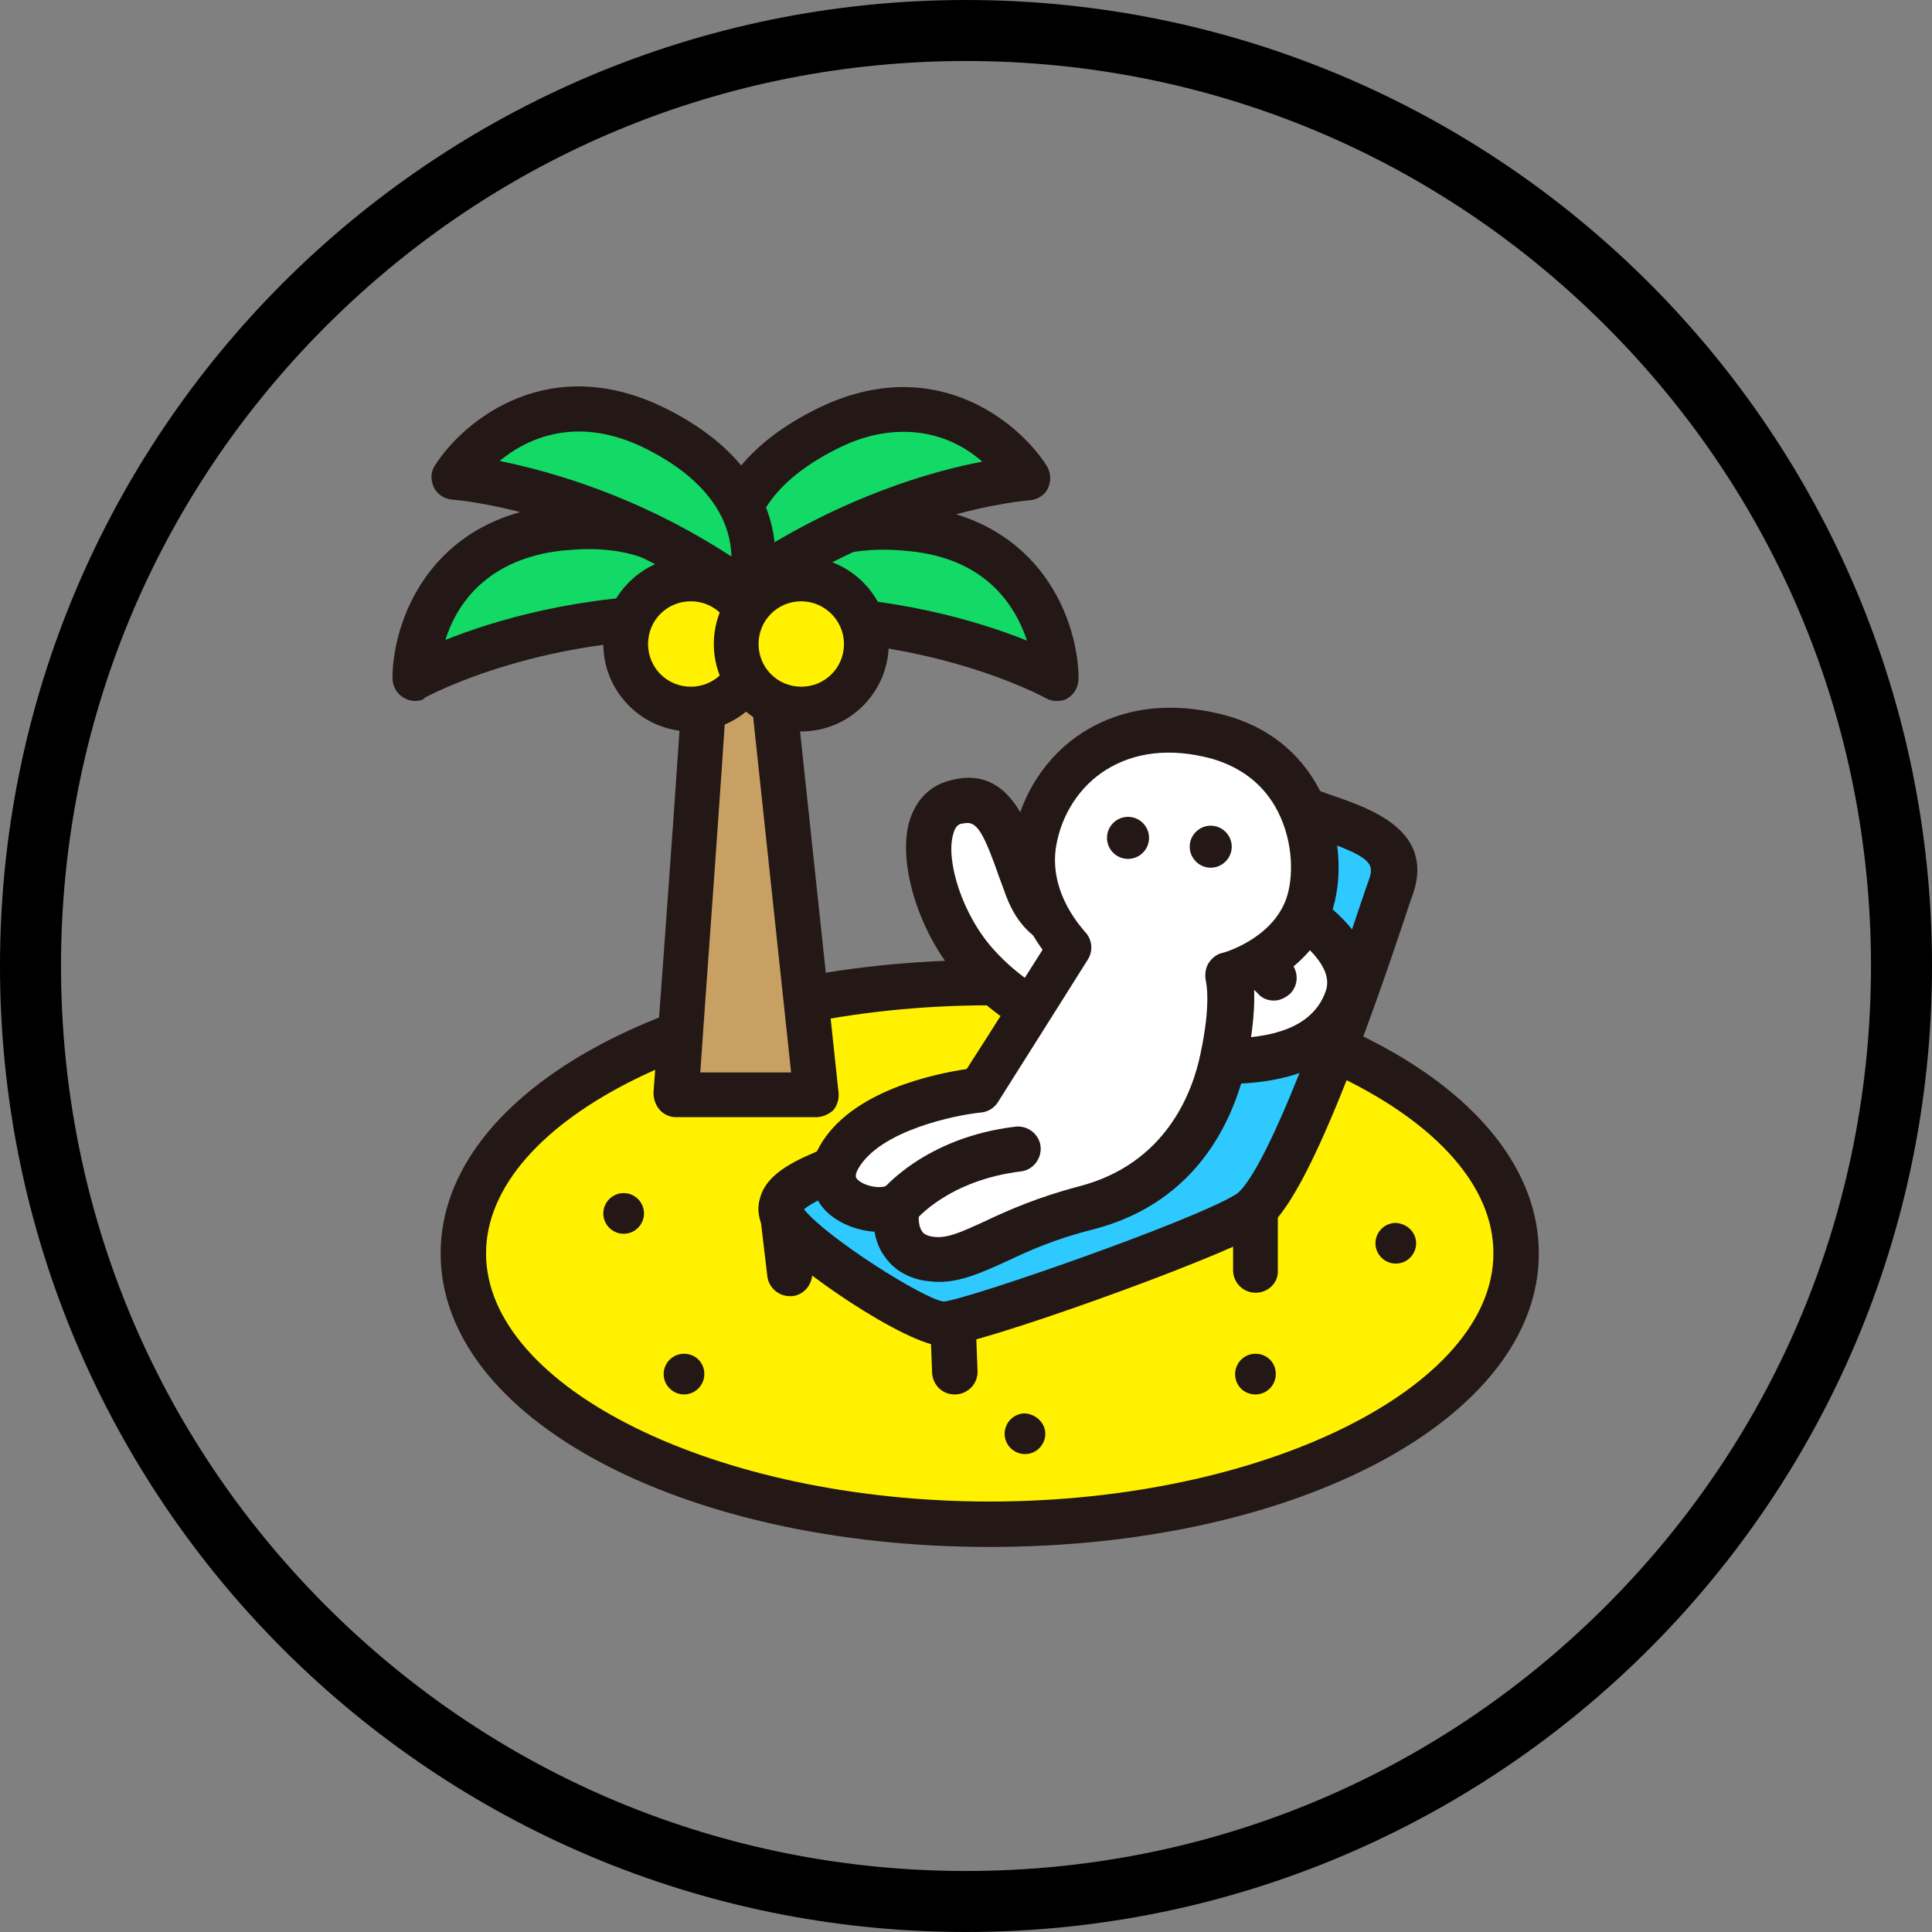 <svg version="1.1" id="レイヤー_1" xmlns="http://www.w3.org/2000/svg" x="0" y="0" width="285" height="285" style="enable-background:new 0 0 285 285" xml:space="preserve"><rect width="100%" height="100%" fill="#808080" stroke="none"/><style>.st0{fill:#fff100}.st1{fill:#231815}.st3{fill:#13d967}.st5{fill:#fff}</style><path d="M142.5 9c35.7 0 69.2 13.9 94.4 39.1s39.1 58.7 39.1 94.4-13.9 69.2-39.1 94.4-58.7 39.1-94.4 39.1-69.2-13.9-94.4-39.1S9 178.2 9 142.5s13.9-69.2 39.1-94.4S106.8 9 142.5 9m0-9C63.8 0 0 63.8 0 142.5S63.8 285 142.5 285 285 221.2 285 142.5 221.2 0 142.5 0z"/><path class="st0" d="M223.7 184.9c0 22.1-34.8 39.9-77.6 39.9-42.9 0-77.6-17.9-77.6-39.9S103.1 145 146 145s77.7 17.9 77.7 39.9z"/><path class="st1" d="M146 228.2c-45.4 0-81-19-81-43.3 0-24.3 35.6-43.3 81-43.3s81 19 81 43.3c0 24.3-35.6 43.3-81 43.3zm0-79.9c-40.3 0-74.3 16.8-74.3 36.6s34 36.6 74.3 36.6 74.3-16.8 74.3-36.6c.1-19.8-34-36.6-74.3-36.6z"/><path d="M104.1 98.6c0 3-4.4 62.9-4.4 62.9h20.7l-6.7-62.9h-9.6z" style="fill:#c9a063"/><path class="st1" d="M120.4 164.8H99.7c-.9 0-1.8-.4-2.4-1.1-.6-.7-.9-1.6-.9-2.5 1.8-24 4.4-60.4 4.4-62.6 0-1.8 1.5-3.3 3.3-3.3h9.6c1.7 0 3.1 1.3 3.3 3l6.7 62.9c.1.9-.2 1.9-.8 2.6-.7.6-1.6 1-2.5 1zm-17.1-6.6h13.4l-6-56.2h-3.5c-.6 10.8-3.1 44.4-3.9 56.2z"/><path class="st3" d="M107.1 91.2s-3-15.5-24.4-13.3-21.4 22.2-21.4 22.2 18.4-10.3 45.8-8.9z"/><path class="st1" d="M61.2 103.4c-.6 0-1.2-.2-1.7-.5-1-.6-1.6-1.7-1.6-2.9 0-7.9 5.1-23.5 24.4-25.5 24.1-2.5 28 15.8 28 16 .2 1-.1 2-.8 2.8-.7.8-1.7 1.2-2.7 1.1-26-1.4-43.9 8.4-44.1 8.5-.3.4-.9.5-1.5.5zM86.8 81c-1.2 0-2.4.1-3.7.2-11.4 1.2-15.8 8.1-17.4 13.2 7-2.8 19.7-6.7 36.1-6.7h.3c-2.2-3-6.5-6.7-15.3-6.7z"/><path class="st3" d="M110 91.2s3-15.5 24.4-13.3 21.4 22.2 21.4 22.2-18.4-10.3-45.8-8.9z"/><path class="st1" d="M155.9 103.4c-.6 0-1.1-.1-1.6-.4-.2-.1-18-9.9-44.1-8.5-1 .1-2-.4-2.7-1.1-.7-.8-1-1.8-.8-2.8 0-.2 3.9-18.5 28-16 19.3 2 24.4 17.5 24.4 25.5 0 1.2-.6 2.3-1.6 2.9-.4.3-1 .4-1.6.4zm-40.5-15.6c16.4 0 29.1 3.9 36.1 6.7-1.7-5.1-6-12.1-17.4-13.2-11.4-1.2-16.6 3-19 6.5h.3z"/><path class="st3" d="M108.3 87.8s-5.9-14.7 13.3-24.4c19.2-9.8 30 7 30 7s-21.1 1.3-43.3 17.4z"/><path class="st1" d="M108.3 91.1c-.3 0-.6 0-.9-.1-1-.3-1.8-1-2.2-1.9-.1-.2-6.8-17.6 14.9-28.6 17.3-8.8 30 1.5 34.3 8.2.6 1 .7 2.2.2 3.3-.5 1.1-1.6 1.7-2.7 1.8-.2 0-20.5 1.5-41.6 16.8-.6.3-1.3.5-2 .5zm25-27.4c-3 0-6.4.7-10.2 2.7-10.2 5.2-12.3 11.6-12.4 15.8 13.9-9 26.8-12.7 34.2-14.1-2.6-2.3-6.5-4.4-11.6-4.4z"/><path class="st3" d="M110.3 87.8s5.9-14.7-13.3-24.4c-19.2-9.8-30 7-30 7s21.1 1.3 43.3 17.4z"/><path class="st1" d="M110.3 91.1c-.7 0-1.4-.2-1.9-.6-21.1-15.3-41.5-16.8-41.7-16.8-1.2-.1-2.2-.8-2.7-1.8-.5-1.1-.5-2.3.2-3.3 4.3-6.7 17-17 34.3-8.2 21.7 11 14.9 28.4 14.9 28.6-.4.9-1.2 1.7-2.2 1.9-.3.2-.6.2-.9.2zM73.7 68c7.4 1.5 20.4 5.1 34.2 14.1-.1-4.2-2.2-10.6-12.4-15.8-10.2-5.2-17.7-1.7-21.8 1.7z"/><path class="st0" d="M111.5 94.9c0 5.3-4.3 9.6-9.6 9.6s-9.6-4.3-9.6-9.6 4.3-9.6 9.6-9.6 9.6 4.3 9.6 9.6z"/><path class="st1" d="M101.9 107.9c-7.1 0-12.9-5.8-12.9-12.9 0-7.1 5.8-12.9 12.9-12.9 7.1 0 12.9 5.8 12.9 12.9 0 7.1-5.8 12.9-12.9 12.9zm0-19.2c-3.5 0-6.3 2.8-6.3 6.3s2.8 6.3 6.3 6.3 6.3-2.8 6.3-6.3-2.8-6.3-6.3-6.3z"/><path class="st0" d="M127.8 94.9c0 5.3-4.3 9.6-9.6 9.6s-9.6-4.3-9.6-9.6 4.3-9.6 9.6-9.6 9.6 4.3 9.6 9.6z"/><path class="st1" d="M118.2 107.9c-7.1 0-12.9-5.8-12.9-12.9 0-7.1 5.8-12.9 12.9-12.9 7.1 0 12.9 5.8 12.9 12.9 0 7.1-5.8 12.9-12.9 12.9zm0-19.2c-3.5 0-6.3 2.8-6.3 6.3s2.8 6.3 6.3 6.3 6.3-2.8 6.3-6.3-2.9-6.3-6.3-6.3zM140.8 205.7c-1.8 0-3.2-1.4-3.3-3.2l-.3-7.8c-.1-1.8 1.3-3.4 3.2-3.5 1.8 0 3.4 1.3 3.5 3.2l.3 7.8c.1 1.8-1.3 3.4-3.2 3.5h-.2zM116.5 191.2c-1.7 0-3.1-1.3-3.3-2.9l-1-8.4c-.2-1.8 1.1-3.5 2.9-3.7 1.8-.2 3.5 1.1 3.7 2.9l1 8.4c.2 1.8-1.1 3.5-2.9 3.7h-.4zM185.2 190.7c-1.8 0-3.3-1.5-3.3-3.3V179c0-1.8 1.5-3.3 3.3-3.3 1.8 0 3.3 1.5 3.3 3.3v8.4c.1 1.8-1.4 3.3-3.3 3.3z"/><path d="M125.7 171.2c-4.8 2.2-13.1 4.7-9.8 9.1 3.3 4.4 19.5 14.9 23.2 14.9 3.7 0 38.3-12.2 45-16.3 6.7-4.1 18.5-40.7 21.1-48.4 2.6-7.8-7.8-8.9-14.4-11.8-6.7-3-22.2 7-24 13.3-1.8 6.3-8.9 27.7-12.2 30.3-3.4 2.7-28.9 8.9-28.9 8.9z" style="fill:#2ec9ff"/><path class="st1" d="M139.2 198.6c-5.3 0-22.5-11.7-25.9-16.3-1.6-2.2-1.6-4.2-1.2-5.5 1-3.9 5.6-5.8 10-7.6.8-.3 1.6-.7 2.3-1 .2-.1.4-.2.6-.2 11.7-2.9 25.6-6.9 27.6-8.3 2.1-2 8.1-18.5 11-28.6 1.5-5.2 8.8-10.9 15.1-13.8 3.8-1.8 9.2-3.5 13.5-1.6 1.3.6 2.8 1.1 4.5 1.7 5.5 1.9 14.8 5.1 11.8 14.3l-.5 1.4c-13 39.3-18.6 46.7-22 48.8-6.8 4-42.2 16.7-46.8 16.7zm-20.6-20.2c3.4 4.2 17.6 13.2 20.6 13.6 3.5-.3 36.6-11.8 43.1-15.8 1.6-1 6.6-7.3 19.2-45.2l.5-1.4c.8-2.3-.1-3.3-7.6-5.9-1.7-.6-3.4-1.2-5-1.9-1.1-.5-3.8-.4-8 1.5-5.9 2.7-10.8 7.3-11.5 9.7-.1.3-8.3 28.1-13.3 32-3.5 2.7-21.7 7.4-29.8 9.4-.7.3-1.4.6-2.2.9-1.7.7-4.9 2.1-6 3.1z"/><path class="st5" d="M159.7 139.3c-4.3-3.8-6.6-3.4-8.6-9.1-2.3-6.7-4-13.6-10.3-11.8-7 2-3.7 16.3 3.2 24 6.9 7.6 14.9 9.7 14.9 9.7s4.8-9.4.8-12.8z"/><path class="st1" d="M158.9 155.3c-.3 0-.6 0-.8-.1-.4-.1-9-2.4-16.5-10.7-5.9-6.5-9.2-16.9-7.5-23.2.9-3.1 2.9-5.3 5.8-6.1 8.8-2.6 11.7 6.2 13.7 12l.6 1.8c1 2.9 1.9 3.5 3.9 4.9 1 .7 2.3 1.6 3.8 2.8 5.6 4.9 1 14.8 0 16.7-.6 1.3-1.7 1.9-3 1.9zm-16.2-33.9c-.3 0-.6.1-.9.1-.3.1-.9.3-1.2 1.6-1.1 3.8 1.3 11.8 6 17 3.8 4.2 8 6.5 10.6 7.7.9-2.6 1.2-5.3.4-6-1.2-1-2.2-1.7-3.1-2.3-2.4-1.6-4.7-3.2-6.4-8.2l-.7-1.9c-2.2-6.3-3.2-8-4.7-8z"/><path class="st5" d="M180 156.6c3 0 15.5.4 18.7-9.4 2.5-7.4-8.4-13.3-8.4-13.3s-11.1 1.5-11.1 4.8c.1 3.3.8 17.9.8 17.9z"/><path class="st1" d="M180.6 159.9h-.5c-1.8 0-3.2-1.4-3.3-3.2 0-.6-.7-14.7-.7-18 0-5.2 7.6-7.2 14-8.1.7-.1 1.4 0 2 .4 4.9 2.7 12.6 9.4 9.9 17.3-2.6 7.7-9.8 11.6-21.4 11.6zm2-20.5c.1 2.9.4 9.7.6 13.7 6.9-.4 11-2.8 12.4-7 1.2-3.6-3.8-7.4-5.9-8.8-3 .6-5.9 1.4-7.1 2.1z"/><path class="st1" d="M187.9 147.6c-.8 0-1.7-.3-2.3-1l-2-2a3.32 3.32 0 0 1 0-4.7c1.3-1.3 3.4-1.3 4.7 0l2 2c1.3 1.3 1.3 3.4 0 4.7-.7.6-1.5 1-2.4 1z"/><path class="st5" d="M181.2 143.9s9-2.2 11.8-10c2.6-7 .4-21.4-13.3-25.1-15.1-4.1-25.1 4.8-27 15.5-1.6 9 5.2 15.5 5.2 15.5s-9.2 14.7-13.3 21c0 0-16 1.6-20.8 10-3.4 6 4.9 8.9 8.6 7.1 0 0-1.5 6.7 4.4 7.8 5.9 1.1 10.4-4.1 23.3-7.4 12.9-3.3 18.5-13.3 20.3-22.2 1.9-8.9.8-12.2.8-12.2z"/><path class="st1" d="M138.5 189.1c-.7 0-1.5-.1-2.3-.2-2.5-.5-4.5-1.7-5.8-3.7-.8-1.1-1.2-2.4-1.4-3.5-2.7-.2-5.5-1.3-7.3-3.2-2.4-2.6-2.7-6.1-.8-9.4 4.6-8.2 17-10.7 21.7-11.4 3.3-5.1 8.7-13.7 11.2-17.6-2.2-3-5.6-8.9-4.3-16.4 1.1-6.5 4.9-12.3 10.3-15.7 4.1-2.6 11-5.1 20.9-2.5 6.3 1.7 11.1 5.5 14 11.1 3 5.7 3.6 12.9 1.6 18.4-2.4 6.4-7.9 9.6-11.3 11.1.1 2.2-.1 5.7-1.1 10.6-1.6 7.4-6.6 20.6-22.8 24.7-5.6 1.4-9.5 3.2-12.7 4.7-3.7 1.7-6.7 3-9.9 3zm-6.1-14.5c.7 0 1.4.2 2 .7 1 .8 1.5 2.1 1.2 3.3-.1.6-.2 2.2.4 3 .1.2.4.6 1.4.8 2.1.4 4.1-.5 8-2.3 3.4-1.6 7.7-3.5 13.8-5.1 12.7-3.3 16.7-13.7 17.9-19.6 1.6-7.5.8-10.5.8-10.6-.2-.9-.1-1.8.3-2.6.5-.8 1.2-1.4 2-1.6.2 0 7.3-2 9.5-7.9 1.1-3 1.2-8.3-1.2-13-2-3.9-5.3-6.5-9.8-7.8-6-1.6-11.3-1-15.6 1.7-3.8 2.4-6.5 6.5-7.3 11.2-1.2 7.1 4.2 12.5 4.2 12.6 1.1 1.1 1.3 2.8.5 4.1 0 0-9.3 14.8-13.3 21.1-.5.8-1.4 1.4-2.4 1.5-4 .4-15 2.7-18.2 8.3-.6 1.1-.3 1.4-.1 1.6 1 1 3.4 1.4 4.3.9.5-.2 1-.3 1.6-.3z"/><circle class="st1" cx="166.4" cy="123.6" r="3.1"/><path class="st1" d="M181.7 124.9c0 1.7-1.4 3.1-3.1 3.1-1.7 0-3.1-1.4-3.1-3.1 0-1.7 1.4-3.1 3.1-3.1 1.7 0 3.1 1.4 3.1 3.1zM132.4 181.2c-.7 0-1.5-.2-2.1-.7-1.4-1.1-1.7-3.2-.5-4.6.3-.3 6.5-8.1 20-9.7 1.8-.2 3.5 1.1 3.7 2.9.2 1.8-1.1 3.5-2.9 3.7-10.6 1.3-15.4 7-15.6 7.3-.7.7-1.7 1.1-2.6 1.1zM95 179c0 1.6-1.3 3-3 3-1.6 0-3-1.3-3-3 0-1.6 1.3-3 3-3s3 1.4 3 3zM103.9 202.7c0 1.6-1.3 3-3 3-1.6 0-3-1.3-3-3 0-1.6 1.3-3 3-3s3 1.3 3 3zM154.2 211.5c0 1.6-1.3 3-3 3-1.6 0-3-1.3-3-3 0-1.6 1.3-3 3-3 1.6.1 3 1.4 3 3zM188.2 202.7c0 1.6-1.3 3-3 3s-3-1.3-3-3c0-1.6 1.3-3 3-3s3 1.3 3 3zM208.9 183.4c0 1.6-1.3 3-3 3-1.6 0-3-1.3-3-3 0-1.6 1.3-3 3-3 1.7.1 3 1.4 3 3z"/></svg>